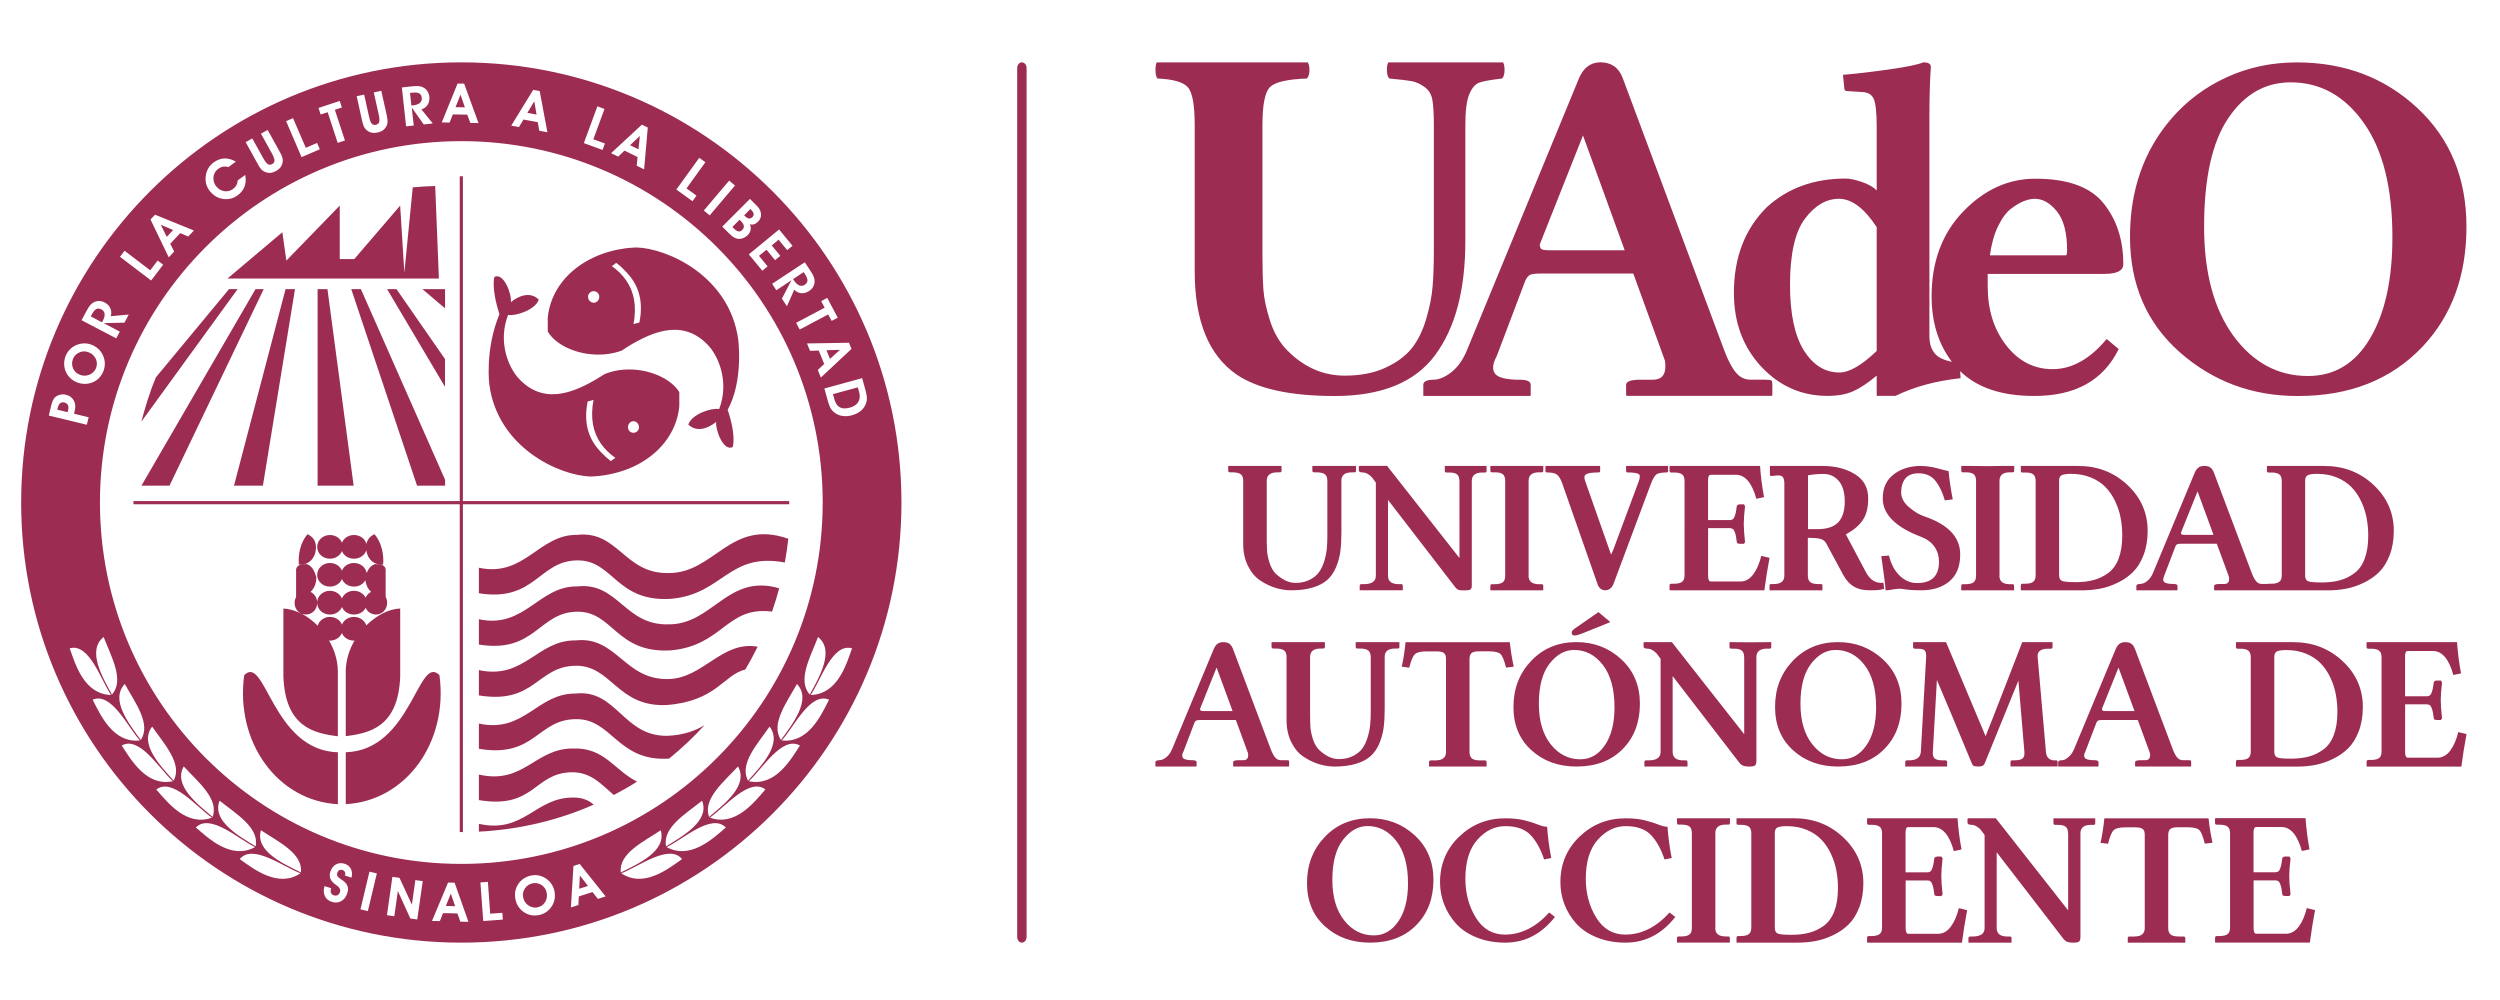 <?xml version="1.0" encoding="utf-8"?>
<!-- Generator: Adobe Illustrator 24.0.2, SVG Export Plug-In . SVG Version: 6.00 Build 0)  -->
<svg version="1.1" id="Capa_1" xmlns="http://www.w3.org/2000/svg" xmlns:xlink="http://www.w3.org/1999/xlink" x="0px" y="0px"
	 viewBox="0 0 500 200" style="enable-background:new 0 0 500 200;" xml:space="preserve">
<style type="text/css">
	.st0{clip-path:url(#SVGID_2_);fill-rule:evenodd;clip-rule:evenodd;fill:#9D2C53;}
</style>
<g>
	<defs>
		<rect id="SVGID_1_" x="-35.49" y="-89" width="568.5" height="379"/>
	</defs>
	<clipPath id="SVGID_2_">
		<use xlink:href="#SVGID_1_"  style="overflow:visible;"/>
	</clipPath>
	<path class="st0" d="M203.44,13.61c0-0.63,0.42-1.14,0.94-1.14c0.52,0,0.94,0.51,0.94,1.14v173.78c0,0.63-0.42,1.14-0.94,1.14
		c-0.52,0-0.94-0.51-0.94-1.14V13.61z"/>
	<path class="st0" d="M273.51,165.21c-1.84,0-3.47,0.91-4.9,2.74c-1.43,1.83-2.14,4.51-2.14,8.04c0,3.41,0.8,6.11,2.38,8.1
		c1.58,1.99,3.56,2.99,5.91,2.99c2,0,3.64-0.94,4.92-2.82c1.28-1.88,1.92-4.41,1.92-7.59c0-3.63-0.78-6.45-2.32-8.45
		C277.73,166.21,275.8,165.21,273.51,165.21 M286.69,175.95c0,3.74-1.15,6.76-3.45,9.09c-2.3,2.33-5.38,3.49-9.24,3.49
		c-3.6,0-6.61-1.09-9-3.26c-2.4-2.17-3.6-5.05-3.6-8.64c0-3.69,1.19-6.77,3.57-9.26c2.38-2.48,5.38-3.72,9-3.72
		c3.52,0,6.52,1.15,9,3.44C285.44,169.39,286.69,172.34,286.69,175.95z M443.13,188.53l-0.12-0.08v-0.87c0-0.23,0.11-0.35,0.32-0.37
		h0.53c0.78,0,1.33-0.13,1.66-0.39c0.33-0.26,0.49-0.69,0.49-1.3v-18.89c0-0.61-0.16-1.04-0.49-1.3c-0.32-0.26-0.87-0.39-1.66-0.39
		h-0.53c-0.2,0-0.31-0.11-0.32-0.33v-0.9l0.12-0.08h17.98c0.15,2.18,0.42,4.26,0.8,6.24l-1.54,0.33c-0.88-3.2-2.25-4.8-4.09-4.8
		h-5.04c-0.36,0-0.54,0.38-0.53,1.13v7.92h4.38c0.22,0,0.42-0.06,0.58-0.17c0.16-0.11,0.29-0.33,0.39-0.65
		c0.11-0.32,0.19-0.59,0.22-0.82c0.04-0.22,0.1-0.59,0.17-1.1c0-0.1,0.06-0.2,0.17-0.28c0.12-0.09,0.26-0.13,0.46-0.13h0.81
		l0.22,0.38c-0.17,1.44-0.26,2.64-0.26,3.59c0,0.88,0.09,2.07,0.26,3.59l-0.22,0.34h-0.81c-0.42,0-0.62-0.13-0.62-0.38
		c-0.08-0.51-0.14-0.89-0.17-1.12c-0.03-0.23-0.11-0.5-0.22-0.81c-0.1-0.3-0.23-0.52-0.39-0.63c-0.15-0.12-0.35-0.18-0.58-0.18
		h-4.38v9.54c0,0.74,0.17,1.12,0.53,1.13h5.93c1.01,0,1.86-0.48,2.57-1.43c0.71-0.96,1.24-2.19,1.61-3.7l1.65,0.4
		c-0.42,2.2-0.76,4.37-1.04,6.5H443.13z M373.53,188.53l-0.12-0.08v-0.87c0-0.23,0.11-0.35,0.32-0.37h0.53
		c0.78,0,1.33-0.13,1.66-0.39c0.33-0.26,0.49-0.69,0.49-1.3v-18.88c0-0.61-0.16-1.04-0.49-1.3c-0.32-0.26-0.87-0.38-1.66-0.38h-0.53
		c-0.2,0-0.31-0.11-0.32-0.33v-0.9l0.12-0.08h17.98c0.15,2.18,0.42,4.26,0.8,6.24l-1.54,0.33c-0.88-3.2-2.25-4.8-4.09-4.8h-5.04
		c-0.36,0-0.54,0.38-0.53,1.13v7.92h4.38c0.23,0,0.42-0.06,0.58-0.17c0.15-0.11,0.29-0.33,0.39-0.65c0.11-0.32,0.19-0.59,0.22-0.81
		c0.04-0.22,0.1-0.59,0.17-1.11c0-0.1,0.06-0.2,0.17-0.28c0.12-0.09,0.26-0.14,0.46-0.14h0.81l0.23,0.38
		c-0.17,1.44-0.26,2.64-0.26,3.59c0,0.88,0.09,2.07,0.26,3.59l-0.23,0.34h-0.81c-0.42,0-0.62-0.13-0.62-0.38
		c-0.08-0.51-0.14-0.89-0.17-1.12c-0.03-0.23-0.11-0.5-0.22-0.81c-0.1-0.3-0.23-0.52-0.38-0.63c-0.15-0.12-0.35-0.18-0.58-0.18
		h-4.38v9.54c0,0.74,0.17,1.12,0.53,1.13h5.93c1.01,0,1.86-0.48,2.57-1.43c0.71-0.96,1.24-2.19,1.61-3.7l1.66,0.4
		c-0.42,2.2-0.76,4.37-1.04,6.5H373.53z M343.05,185.6c0,1.13,0.69,1.69,2.09,1.69h0.54c0.2,0,0.29,0.12,0.29,0.35v0.88c0,0,0,0,0,0
		H335.4l0,0v-0.88c0-0.22,0.1-0.35,0.3-0.35h0.55c0.76,0,1.3-0.13,1.63-0.38c0.33-0.25,0.49-0.69,0.49-1.31v-18.99
		c0-0.62-0.16-1.05-0.48-1.31c-0.32-0.25-0.87-0.38-1.64-0.38h-0.55c-0.2,0-0.3-0.11-0.3-0.32v-0.91l0.04-0.04h10.51l0.04,0.04v0.91
		c0,0.2-0.1,0.32-0.29,0.32h-0.54c-1.4,0-2.09,0.57-2.09,1.69V185.6z M325.1,188.53c-2.12,0-4.02-0.35-5.72-1.04
		c-1.7-0.69-3.07-1.61-4.12-2.77c-1.04-1.16-1.84-2.45-2.37-3.85c-0.55-1.42-0.81-2.89-0.81-4.43c0-3.63,1.28-6.66,3.82-9.11
		c2.55-2.45,5.63-3.67,9.25-3.67c1.48,0,2.77,0.14,3.88,0.42c1.1,0.28,1.99,0.56,2.69,0.85c0.7,0.28,1.29,0.42,1.78,0.42
		c0.13,1.9,0.4,3.99,0.84,6.25l-1.43,0.29c-0.71-2.12-1.63-3.76-2.75-4.92c-1.12-1.16-2.79-1.74-5.01-1.74
		c-2.11,0-3.96,0.89-5.57,2.69c-1.61,1.79-2.42,4.4-2.42,7.82c0,2.94,0.7,5.53,2.09,7.79c1.39,2.25,3.33,3.39,5.82,3.39
		c3.22,0,6.17-1.47,8.85-4.42l1.14,0.89C332.37,186.81,329.05,188.53,325.1,188.53z M301.04,188.53c-2.12,0-4.02-0.35-5.72-1.04
		c-1.7-0.69-3.07-1.61-4.12-2.77c-1.04-1.16-1.83-2.45-2.37-3.85c-0.55-1.42-0.82-2.89-0.82-4.43c0-3.63,1.28-6.66,3.82-9.11
		c2.55-2.45,5.63-3.67,9.25-3.67c1.48,0,2.77,0.14,3.87,0.42c1.1,0.28,2,0.56,2.69,0.85c0.7,0.28,1.29,0.42,1.78,0.42
		c0.13,1.9,0.4,3.99,0.83,6.25l-1.42,0.29c-0.71-2.12-1.63-3.76-2.75-4.92c-1.12-1.16-2.79-1.74-5.01-1.74
		c-2.11,0-3.96,0.89-5.57,2.69c-1.61,1.79-2.42,4.4-2.42,7.82c0,2.94,0.7,5.53,2.09,7.79c1.39,2.25,3.33,3.39,5.82,3.39
		c3.22,0,6.17-1.47,8.86-4.42l1.14,0.89C308.31,186.81,304.99,188.53,301.04,188.53z M413.61,166.65c0-0.61-0.16-1.04-0.47-1.3
		c-0.31-0.26-0.84-0.38-1.57-0.38h-0.55c-0.22,0-0.33-0.11-0.33-0.33v-0.94l0.05-0.04h8.23l0.08,0.04v0.94c0,0.21-0.1,0.31-0.3,0.33
		h-0.54c-1.41,0-2.12,0.56-2.12,1.69V187v0.26c0,1.07-0.22,1.27-1.47,1.27c-1.48,0-1.71-0.47-2.32-1.26l-12.96-16.82v15.16
		c0,1.12,0.7,1.69,2.12,1.69h0.55c0.2,0,0.3,0.12,0.3,0.35v0.88l0,0h-8.62l0,0v-0.88c0-0.22,0.1-0.34,0.31-0.35h0.52
		c1.6,0,2.4-0.56,2.4-1.69v-18.62c-0.31-0.44-0.56-0.77-0.75-1c-0.19-0.24-0.46-0.46-0.81-0.69c-0.35-0.22-0.73-0.34-1.1-0.34
		c-0.51,0-0.76-0.15-0.76-0.44v-0.75l0.11-0.12h5.55l14.47,18.42V166.65z M441.71,163.65c0.17,1.67,0.44,3.3,0.79,4.9l-1.54,0.18
		c-0.37-1.49-0.74-2.41-1.14-2.75c-0.4-0.35-1.15-0.52-2.25-0.52h-2.07c-0.69,0-1.17,0.12-1.45,0.35c-0.28,0.23-0.41,0.66-0.41,1.27
		v18.52c0,0.59,0.16,1.02,0.47,1.29c0.32,0.27,0.87,0.41,1.64,0.41h0.99c0.2,0,0.31,0.12,0.32,0.35v0.88l0,0h-11.51l0,0v-0.88
		c0-0.22,0.1-0.34,0.31-0.35h0.98c1.41,0,2.12-0.56,2.11-1.69v-18.64c0-0.56-0.13-0.96-0.4-1.17c-0.27-0.22-0.76-0.33-1.47-0.33
		h-2.03c-1.1,0-1.86,0.17-2.27,0.53c-0.42,0.35-0.8,1.26-1.17,2.75l-1.5-0.18c0.35-1.61,0.6-3.24,0.76-4.9H441.71z M347.38,188.53
		l-0.08-0.08v-0.87c0-0.23,0.1-0.35,0.3-0.37h0.54c0.76,0,1.3-0.13,1.63-0.39c0.33-0.26,0.49-0.69,0.49-1.3v-18.88
		c0-0.61-0.16-1.04-0.48-1.3c-0.31-0.26-0.87-0.38-1.64-0.38h-0.54c-0.2,0-0.3-0.11-0.3-0.33v-0.9l0.08-0.08h11.39
		c3.87,0,7.15,1.26,9.85,3.79c2.7,2.53,4.05,5.59,4.05,9.19c0,1.82-0.27,3.44-0.83,4.87c-0.55,1.43-1.27,2.57-2.16,3.43
		c-0.89,0.86-1.92,1.57-3.12,2.13c-1.19,0.57-2.36,0.95-3.52,1.16c-1.15,0.21-2.35,0.31-3.59,0.31H347.38z M354.97,185.61
		c0,0.56,0.19,0.92,0.57,1.1c0.38,0.17,1.31,0.25,2.78,0.25c1.33,0,2.51-0.14,3.55-0.42c1.05-0.28,2.01-0.75,2.92-1.41
		c0.9-0.67,1.6-1.63,2.08-2.9c0.48-1.26,0.72-2.81,0.72-4.64c0-1.2-0.11-2.37-0.32-3.5c-0.21-1.14-0.58-2.25-1.09-3.34
		c-0.51-1.09-1.15-2.04-1.93-2.85c-0.77-0.8-1.75-1.45-2.93-1.94c-1.19-0.49-2.51-0.73-3.97-0.73c-0.83,0-1.43,0.08-1.82,0.25
		c-0.38,0.17-0.57,0.54-0.57,1.1V185.61z M453.53,116.79c0.04-0.02,0.09-0.04,0.15-0.04h0.55c0.76,0,1.3-0.13,1.63-0.39
		c0.33-0.26,0.49-0.69,0.49-1.3V96.18c0-0.61-0.16-1.04-0.48-1.3c-0.31-0.25-0.87-0.38-1.64-0.38h-0.55c-0.2,0-0.3-0.11-0.3-0.33
		v-0.9l0.08-0.08h11.39c3.87,0,7.16,1.26,9.86,3.79c2.7,2.53,4.05,5.59,4.05,9.19c0,1.82-0.28,3.44-0.83,4.87
		c-0.55,1.43-1.27,2.57-2.16,3.43c-0.89,0.86-1.93,1.57-3.12,2.13c-1.19,0.56-2.36,0.95-3.52,1.16c-1.15,0.21-2.35,0.31-3.59,0.31
		h-11.6c-0.01,0-0.02,0-0.03,0h-10.95c-0.1,0-0.14-0.04-0.14-0.15v-0.73c0-0.25,0.33-0.39,1.01-0.39h1.03c0.64,0,0.96-0.33,0.96-1
		c0-0.29-0.04-0.47-0.07-0.55l-2.39-6.5h-7.09c-0.41,0-0.69,0.03-0.83,0.1c-0.14,0.07-0.27,0.21-0.36,0.44l-2.19,5.72
		c-0.23,0.61-0.35,1.01-0.12,1.32c0.23,0.31,0.87,0.46,1.92,0.46c0.54,0,0.81,0.13,0.81,0.39v0.77c0,0.06-0.02,0.11-0.14,0.11h-8.02
		c-0.05,0.01-0.08-0.03-0.07-0.08v-0.8c0-0.25,0.26-0.38,0.77-0.39c0.43-0.01,0.9-0.19,1.39-0.58c0.49-0.38,0.88-0.93,1.18-1.65
		l8.3-19.94c0.39-0.93,0.92-1.44,1.91-1.44c1.04,0,1.58,0.35,1.97,1.37l7.54,20.01c0.29,0.76,0.59,1.33,0.9,1.69
		c0.3,0.36,0.69,0.54,1.14,0.54h1.09H453.53z M334.03,118.06l-0.12-0.08v-0.87c0-0.23,0.11-0.35,0.32-0.36h0.53
		c0.78,0,1.33-0.13,1.66-0.39c0.33-0.26,0.49-0.69,0.49-1.3V96.18c0-0.61-0.16-1.05-0.49-1.3c-0.32-0.26-0.87-0.38-1.66-0.38h-0.53
		c-0.2,0-0.31-0.11-0.32-0.33v-0.9l0.12-0.08h17.98c0.15,2.18,0.42,4.26,0.8,6.24l-1.54,0.33c-0.88-3.2-2.25-4.8-4.09-4.8h-5.04
		c-0.36,0-0.54,0.38-0.53,1.13v7.92h4.38c0.23,0,0.42-0.06,0.58-0.17c0.15-0.11,0.29-0.33,0.39-0.65c0.11-0.32,0.19-0.59,0.22-0.81
		c0.04-0.22,0.09-0.59,0.17-1.1c0-0.1,0.06-0.2,0.17-0.28c0.12-0.09,0.26-0.14,0.46-0.14h0.81l0.22,0.38
		c-0.17,1.44-0.26,2.64-0.26,3.59c0,0.88,0.09,2.07,0.26,3.59l-0.22,0.34h-0.81c-0.42,0-0.62-0.13-0.62-0.38
		c-0.08-0.51-0.14-0.89-0.17-1.12c-0.03-0.23-0.11-0.5-0.22-0.81c-0.1-0.3-0.23-0.52-0.39-0.64c-0.15-0.12-0.35-0.18-0.58-0.18
		h-4.38v9.54c0,0.74,0.17,1.12,0.53,1.13h5.93c1.01,0,1.86-0.48,2.57-1.43c0.71-0.96,1.24-2.19,1.6-3.7l1.66,0.4
		c-0.42,2.2-0.76,4.37-1.04,6.5H334.03z M265.47,96.14c0-0.61-0.17-1.04-0.5-1.29c-0.33-0.25-0.87-0.38-1.62-0.38h-0.52
		c-0.23,0-0.35-0.11-0.36-0.32v-0.93l0.06-0.04h8.6l0.08,0.04v0.93c0,0.2-0.09,0.31-0.3,0.32h-0.54c-1.4,0-2.1,0.56-2.09,1.67v10.4
		c0,1.47-0.07,2.73-0.22,3.81c-0.14,1.07-0.44,2.11-0.87,3.14c-0.44,1.02-1.02,1.85-1.73,2.49c-0.72,0.64-1.68,1.15-2.89,1.52
		c-1.21,0.37-2.66,0.56-4.33,0.56c-1.02,0-2.05-0.16-3.09-0.47c-1.04-0.32-2.06-0.8-3.07-1.47c-1.01-0.66-1.84-1.64-2.48-2.92
		c-0.64-1.28-0.96-2.77-0.96-4.45V96.14c0-0.61-0.16-1.04-0.49-1.29c-0.32-0.25-0.86-0.38-1.62-0.38H246
		c-0.22,0-0.35-0.11-0.36-0.32v-0.93l0.08-0.04h10.47l0.12,0.04v0.93c0,0.2-0.11,0.31-0.32,0.32h-0.53c-1.4,0-2.11,0.56-2.11,1.67
		v11.35c0,1.14,0.02,2.03,0.06,2.68c0.04,0.65,0.2,1.43,0.48,2.34c0.28,0.91,0.69,1.64,1.23,2.2c1.31,1.23,2.63,1.86,3.95,1.87
		c1.08,0,2.03-0.2,2.84-0.61c0.81-0.4,1.44-0.91,1.87-1.51c0.44-0.59,0.8-1.33,1.07-2.23c0.27-0.89,0.44-1.72,0.51-2.49
		c0.08-0.78,0.11-1.62,0.11-2.55V96.14z M291.88,96.18c0-0.61-0.16-1.05-0.47-1.3c-0.31-0.26-0.84-0.38-1.57-0.38h-0.55
		c-0.22,0-0.33-0.11-0.33-0.33v-0.94l0.05-0.04h8.23l0.08,0.04v0.94c0,0.21-0.1,0.32-0.3,0.33h-0.54c-1.41,0-2.12,0.57-2.12,1.69
		v20.93c0,0.94-0.46,0.95-1.45,0.95c-0.66,0-1.29,0.11-1.83-0.59L277.6,99.98v15.16c0,1.12,0.71,1.69,2.12,1.69h0.54
		c0.2,0,0.3,0.11,0.3,0.35v0.88l0,0c-2.87,0-5.75,0-8.62,0l0,0v-0.88c0-0.22,0.1-0.34,0.31-0.35h0.52c1.6,0,2.4-0.57,2.4-1.69V96.52
		c-0.31-0.43-0.56-0.77-0.74-1c-0.19-0.24-0.46-0.46-0.81-0.69c-0.35-0.22-0.72-0.34-1.1-0.34c-0.51,0-0.76-0.15-0.76-0.44V93.3
		l0.11-0.12h5.55l14.47,18.42V96.18z M305.71,115.14c0,1.13,0.69,1.7,2.09,1.7h0.55c0.2,0,0.3,0.12,0.3,0.35v0.88l0,0
		c-3.53,0-7.05,0-10.58,0l0,0v-0.88c0-0.22,0.1-0.35,0.3-0.35h0.55c0.76,0,1.3-0.13,1.63-0.38c0.33-0.25,0.49-0.69,0.49-1.32V96.15
		c0-0.62-0.16-1.05-0.48-1.31c-0.31-0.26-0.87-0.38-1.64-0.38h-0.55c-0.2,0-0.3-0.11-0.3-0.32v-0.91l0.04-0.04h10.51l0.04,0.04v0.91
		c0,0.21-0.1,0.32-0.3,0.32h-0.55c-1.4,0-2.09,0.57-2.09,1.69V115.14z M325.52,94.49c-0.21,0-0.3-0.11-0.3-0.33v-0.94l0.07-0.04
		h8.28c0.04,0,0.05,0.01,0.05,0.04v0.94c0,0.2-0.1,0.33-0.32,0.33c-1.03,0.01-1.71,0.14-2.05,0.42c-0.35,0.28-0.74,0.95-1.14,2.04
		l-7.42,19.85c-0.6,1.62-2.59,1.7-3.15,0.11l-7.07-20.17c-0.32-0.93-0.7-1.54-1.08-1.82c-0.38-0.29-1.05-0.43-2-0.43
		c-0.2,0-0.3-0.11-0.3-0.33v-0.94l0.08-0.04h10.78l0.08,0.04v0.94c0,0.2-0.1,0.33-0.32,0.33c-1.22,0.01-2.04,0.11-2.44,0.34
		c-0.4,0.22-0.49,0.64-0.28,1.24l4.81,13.68l0.42,1.18l0.47-1.07l5-13.43c0.31-0.83,0.37-1.35,0.1-1.59
		C327.49,94.62,326.74,94.49,325.52,94.49z M373.64,99.73c0,1.82-0.37,3.26-1.12,4.34c-0.74,1.08-1.86,2.01-3.35,2.8l3.96,7.46
		c0.85,1.67,2.04,2.41,3.57,2.21l0.13,1.24c-0.91,0.29-1.92,0.28-3.12,0.27c-2.13-0.01-3.84-0.83-5.02-3l-3.46-6.4
		c-0.25-0.46-0.66-0.75-1.21-0.89c-0.55-0.13-1.37-0.2-2.45-0.2v7.57c0,0.58,0.16,1.01,0.47,1.28c0.31,0.27,0.85,0.4,1.61,0.4h0.54
		c0.2,0,0.3,0.11,0.3,0.35v0.87c0,0.02-0.01,0.04-0.03,0.04h-10.52c-0.03,0-0.04-0.01-0.04-0.04v-0.87c0-0.22,0.1-0.34,0.3-0.35
		h0.55c1.41,0,2.12-0.56,2.12-1.67V96.8c0-0.58-0.08-1.01-0.24-1.29c-0.15-0.28-0.46-0.42-0.92-0.42h-0.26l-1.15,0.11
		c-0.2,0.02-0.32-0.08-0.32-0.25v-1.76h10.5c2.57,0,4.73,0.55,6.49,1.64C372.77,95.91,373.64,97.55,373.64,99.73z M368.95,100.27
		c0-1.79-0.4-3.14-1.19-4.08c-0.8-0.93-1.82-1.4-3.05-1.4c-1.11,0-2.14,0.09-3.11,0.27v10.77h1.88c1.88,0,3.27-0.45,4.15-1.35
		C368.5,103.57,368.95,102.17,368.95,100.27z M389.72,94.22c0.13,1.59,0.41,3.48,0.83,5.66l-1.59,0.19
		c-0.44-1.57-1.06-2.87-1.85-3.88c-0.8-1.02-1.93-1.53-3.41-1.53c-1.2,0-2.09,0.35-2.64,1.05c-0.55,0.7-0.83,1.62-0.83,2.76
		c0,1.07,0.51,2.05,1.53,2.93c1.02,0.89,2.06,1.52,3.11,1.88c4.78,1.61,7.17,4.15,7.17,7.61c0,2.38-0.72,4.16-2.15,5.37
		c-1.43,1.2-3.32,1.8-5.66,1.8c-1.49,0-2.76-0.09-3.8-0.27c-1.01-0.18-2.25,0.27-3.31,0.27c-0.05-1.08-0.42-3.6-0.86-6.83l1.54-0.12
		c0.39,1.66,1.09,3,2.11,4c1.03,1,2.19,1.5,3.51,1.5c2.92,0,4.38-1.42,4.38-4.26c0-1.12-0.29-2.11-0.89-2.98
		c-0.59-0.87-1.46-1.52-2.62-1.98c-5.16-1.94-7.74-4.52-7.74-7.72c0-2.07,0.72-3.66,2.17-4.78c2.49-1.93,5.87-2.04,8.83-1.21
		C388.72,93.99,389.43,94.17,389.72,94.22z M399.88,115.14c0,1.13,0.69,1.7,2.09,1.7h0.55c0.2,0,0.3,0.12,0.3,0.35v0.88l0,0h-10.58
		l0,0v-0.88c0-0.22,0.1-0.35,0.3-0.35h0.55c0.76,0,1.3-0.13,1.63-0.38c0.33-0.25,0.49-0.69,0.49-1.32V96.15
		c0-0.62-0.16-1.05-0.48-1.31c-0.31-0.26-0.87-0.38-1.63-0.38h-0.55c-0.2,0-0.3-0.11-0.3-0.32v-0.91l0.04-0.04h2.03
		c1.45,0.03,2.53,0.05,3.24,0.04l2.6-0.04h2.64l0.04,0.04v0.91c0,0.21-0.1,0.32-0.3,0.32h-0.55c-1.4,0-2.09,0.57-2.09,1.69V115.14z
		 M404.24,118.06l-0.08-0.08v-0.87c0-0.23,0.1-0.35,0.3-0.36h0.55c0.76,0,1.3-0.13,1.63-0.39c0.33-0.26,0.49-0.69,0.49-1.3V96.18
		c0-0.61-0.16-1.05-0.48-1.3c-0.31-0.26-0.87-0.38-1.64-0.38h-0.55c-0.2,0-0.3-0.11-0.3-0.33v-0.9l0.08-0.08h11.39
		c3.87,0,7.15,1.26,9.85,3.79c2.7,2.53,4.05,5.59,4.05,9.19c0,1.82-0.28,3.44-0.83,4.87c-0.55,1.43-1.27,2.57-2.16,3.43
		c-0.89,0.86-1.92,1.57-3.12,2.13c-1.19,0.57-2.36,0.95-3.52,1.16c-1.15,0.2-2.35,0.31-3.59,0.31H404.24z M411.83,115.08
		c0,0.56,0.19,0.92,0.57,1.1c0.38,0.17,1.31,0.25,2.78,0.25c1.33,0,2.51-0.14,3.55-0.42c1.04-0.28,2.01-0.75,2.92-1.41
		c0.9-0.67,1.6-1.63,2.08-2.89c0.48-1.26,0.72-2.8,0.72-4.63c0-1.2-0.11-2.36-0.32-3.49c-0.21-1.13-0.58-2.24-1.09-3.33
		c-0.51-1.09-1.15-2.03-1.93-2.83c-0.77-0.8-1.74-1.45-2.93-1.93c-1.19-0.49-2.51-0.73-3.97-0.73c-0.83,0-1.43,0.08-1.82,0.25
		c-0.38,0.17-0.57,0.54-0.57,1.09V115.08z M436.93,106.97h5.77l-3.19-8.7l-3.31,8.25c0,0.17,0.04,0.29,0.12,0.35
		C436.39,106.94,436.59,106.97,436.93,106.97z M461.03,115.14c0,0.56,0.19,0.93,0.57,1.1c0.38,0.17,1.31,0.25,2.78,0.25
		c1.33,0,2.51-0.14,3.55-0.42c1.05-0.28,2.02-0.75,2.92-1.41c0.91-0.67,1.6-1.63,2.08-2.9c0.48-1.26,0.72-2.81,0.72-4.64
		c0-1.2-0.11-2.37-0.32-3.5c-0.21-1.14-0.58-2.25-1.09-3.34c-0.51-1.09-1.15-2.04-1.93-2.84c-0.77-0.8-1.74-1.45-2.93-1.94
		c-1.19-0.49-2.51-0.73-3.96-0.73c-0.83,0-1.43,0.08-1.82,0.25c-0.38,0.17-0.57,0.54-0.57,1.1V115.14z M407.53,131.39l1.66,18.97
		c0.04,0.6,0.22,1.03,0.53,1.3c0.31,0.27,0.69,0.4,0.97,0.4h0.54c0.2,0,0.3,0.12,0.3,0.35v0.88l0,0h-4.07c-0.22,0-0.41,0-0.57,0
		l-0.15,0h-4.64l0,0v-0.88c0-0.22,0.1-0.34,0.32-0.35h0.53c0.76,0,1.29-0.13,1.58-0.38c0.29-0.25,0.4-0.69,0.35-1.32l-1.2-14.24
		l-6.56,16.11c-0.3,0.74-0.39,1.07-1.45,1.07c-1.18,0-1.14-0.25-1.47-1.03c-2.73-6.6-5-12.02-6.82-16.27l-0.81,14.37
		c-0.05,0.62,0.08,1.05,0.37,1.32c0.29,0.26,0.84,0.38,1.64,0.38h0.53c0.2,0,0.31,0.12,0.32,0.35v0.88l0,0h-3.71
		c-0.19,0-0.37,0-0.53,0l-0.13,0h-4.01l0,0v-0.88c0-0.22,0.1-0.34,0.31-0.35h0.38c1.54,0,2.35-0.56,2.43-1.7l1.06-18.97
		c0.03-0.63-0.06-1.06-0.28-1.3c-0.21-0.24-0.69-0.36-1.44-0.36h-0.53c-0.22,0-0.35-0.11-0.36-0.33v-0.94l0.08-0.04h6.51l7.91,18.8
		c0.83-2.05,2.07-5.21,3.71-9.46c1.64-4.25,2.85-7.36,3.62-9.34h5.98l0.08,0.04v0.94c0,0.21-0.11,0.31-0.32,0.33h-0.53
		C408.14,129.74,407.43,130.29,407.53,131.39z M274.14,131.38c0-0.61-0.17-1.04-0.5-1.29c-0.33-0.25-0.87-0.38-1.62-0.38h-0.52
		c-0.23,0-0.35-0.11-0.36-0.32v-0.93l0.06-0.04h8.6l0.08,0.04v0.93c0,0.2-0.1,0.31-0.3,0.32h-0.55c-1.4,0-2.1,0.56-2.09,1.67v10.41
		c0,1.47-0.07,2.73-0.22,3.81c-0.14,1.07-0.44,2.11-0.87,3.14c-0.44,1.02-1.02,1.85-1.73,2.49c-0.72,0.64-1.68,1.15-2.89,1.52
		c-1.21,0.37-2.66,0.56-4.32,0.56c-1.02,0-2.05-0.16-3.09-0.47c-1.04-0.32-2.06-0.8-3.07-1.47c-1.01-0.66-1.84-1.64-2.48-2.92
		c-0.64-1.28-0.96-2.77-0.96-4.45v-12.62c0-0.61-0.16-1.04-0.49-1.29c-0.32-0.25-0.86-0.38-1.62-0.38h-0.53
		c-0.23,0-0.35-0.11-0.36-0.32v-0.93l0.08-0.04h10.47l0.12,0.04v0.93c0,0.2-0.11,0.31-0.32,0.32h-0.53c-1.41,0-2.11,0.56-2.11,1.67
		v11.35c0,1.14,0.02,2.03,0.06,2.68c0.04,0.65,0.2,1.43,0.48,2.34c0.28,0.91,0.69,1.64,1.23,2.2c1.31,1.23,2.62,1.86,3.95,1.87
		c1.08,0,2.03-0.2,2.84-0.61c0.81-0.4,1.44-0.91,1.87-1.5c0.44-0.59,0.8-1.33,1.07-2.23c0.27-0.89,0.44-1.72,0.51-2.49
		c0.08-0.78,0.12-1.62,0.12-2.55V131.38z M417.09,150.26c-0.31,0.57-0.35,1.01-0.12,1.32c0.23,0.31,0.87,0.46,1.92,0.46
		c0.54,0,0.81,0.13,0.81,0.39v0.77c0,0.06-0.01,0.11-0.14,0.11h-7.85c-0.05,0.01-0.08-0.03-0.07-0.08v-0.8
		c0-0.25,0.26-0.39,0.77-0.39c0.44-0.01,0.74-0.19,1.23-0.58c0.49-0.38,0.88-0.93,1.18-1.65l8.3-19.94
		c0.39-0.93,0.92-1.44,1.91-1.44c1.04,0,1.58,0.35,1.97,1.37l7.54,20.01c0.29,0.76,0.59,1.33,0.9,1.69c0.3,0.36,0.69,0.54,1.14,0.54
		h1.09c0.29,0,0.46,0.02,0.49,0.06c0.05,0.05,0.07,0.15,0.07,0.33v0.77c0,0.09-0.03,0.11-0.11,0.11h-10.95
		c-0.1,0-0.14-0.04-0.15-0.15v-0.73c0-0.25,0.33-0.38,1.01-0.39h1.03c0.64,0,0.96-0.33,0.96-1c0-0.29-0.03-0.48-0.07-0.54l-2.39-6.5
		h-7.09c-0.41,0-0.69,0.03-0.83,0.1c-0.14,0.07-0.26,0.22-0.36,0.44L417.09,150.26z M421.13,142.21h5.77l-3.2-8.7l-3.31,8.25
		c0,0.17,0.04,0.3,0.12,0.35C420.58,142.18,420.79,142.21,421.13,142.21z M236.71,150.26c-0.31,0.57-0.35,1.01-0.12,1.32
		c0.23,0.31,0.87,0.46,1.92,0.46c0.54,0,0.81,0.13,0.81,0.39v0.77c0,0.06-0.02,0.11-0.14,0.11h-8.02c-0.05,0.01-0.08-0.03-0.08-0.08
		v-0.8c0-0.25,0.26-0.38,0.77-0.39c0.44,0,0.9-0.19,1.39-0.58c0.49-0.38,0.88-0.93,1.18-1.65l8.3-19.94
		c0.39-0.93,0.92-1.44,1.91-1.44c1.04,0,1.58,0.35,1.97,1.37l7.54,20.01c0.29,0.76,0.59,1.33,0.9,1.69c0.3,0.36,0.69,0.54,1.14,0.54
		h1.09c0.29,0,0.46,0.02,0.49,0.06c0.04,0.05,0.07,0.15,0.07,0.33v0.77c0,0.09-0.03,0.11-0.11,0.11h-10.95
		c-0.1,0-0.14-0.04-0.14-0.15v-0.73c0-0.25,0.33-0.38,1.01-0.39h1.03c0.64,0,0.96-0.33,0.96-1c0-0.29-0.02-0.48-0.07-0.54l-2.39-6.5
		h-7.09c-0.41,0-0.69,0.03-0.83,0.1c-0.14,0.07-0.26,0.22-0.36,0.44L236.71,150.26z M240.75,142.21h5.77l-3.2-8.7l-3.31,8.25
		c0,0.17,0.04,0.3,0.12,0.35C240.21,142.18,240.42,142.21,240.75,142.21z M301.96,128.43c0.17,1.67,0.43,3.3,0.79,4.9l-1.54,0.19
		c-0.37-1.5-0.75-2.39-1.13-2.73c-0.4-0.35-1.15-0.52-2.25-0.52h-2.07c-0.69,0-1.17,0.12-1.45,0.35c-0.28,0.23-0.41,0.66-0.41,1.27
		v18.5c0,0.59,0.16,1.02,0.47,1.29c0.32,0.27,0.87,0.4,1.64,0.4h0.99c0.2,0,0.31,0.12,0.32,0.35v0.88l0,0h-11.51v0v-0.88
		c0-0.22,0.1-0.34,0.31-0.35h0.97c1.41,0,2.11-0.56,2.11-1.69v-18.61c0-0.56-0.14-0.96-0.4-1.17c-0.27-0.22-0.76-0.33-1.48-0.33
		h-2.03c-1.1,0-1.86,0.17-2.27,0.53c-0.42,0.35-0.8,1.24-1.17,2.72l-1.5-0.19c0.35-1.61,0.6-3.24,0.76-4.9H301.96z M319.69,122.42
		l2.38,2l-5.53,2.23c-0.72,0.29-1.26,0.46-1.65,0.45c-0.37-0.01-0.55-0.19-0.55-0.56c0-0.29,0.2-0.54,0.58-0.81L319.69,122.42z
		 M327.98,140.73c0,3.74-1.15,6.77-3.45,9.09c-2.3,2.33-5.38,3.49-9.24,3.49c-3.61,0-6.61-1.09-9-3.26c-2.4-2.17-3.6-5.05-3.6-8.64
		c0-3.69,1.19-6.77,3.57-9.26c2.38-2.48,5.38-3.73,9-3.73c3.52,0,6.52,1.15,9,3.44C326.74,134.16,327.98,137.12,327.98,140.73z
		 M314.81,129.99c-1.84,0-3.47,0.91-4.9,2.74c-1.42,1.83-2.14,4.51-2.14,8.04c0,3.41,0.8,6.11,2.38,8.1
		c1.59,1.99,3.56,2.99,5.91,2.99c2,0,3.64-0.94,4.92-2.82c1.28-1.88,1.92-4.41,1.92-7.59c0-3.63-0.78-6.45-2.32-8.45
		C319.03,130.99,317.1,129.99,314.81,129.99z M348.83,131.42c0-0.61-0.16-1.05-0.48-1.3c-0.31-0.26-0.84-0.39-1.57-0.39h-0.55
		c-0.22,0-0.33-0.11-0.33-0.33v-0.94l0.05-0.04c1.74,0.03,3.11,0.04,4.11,0.04l4.11-0.04l0.08,0.04v0.94c0,0.21-0.1,0.31-0.3,0.33
		h-0.55c-1.41,0-2.12,0.57-2.12,1.69v20.36v0.26c0,1.07-0.22,1.27-1.47,1.27c-1.48,0-1.71-0.47-2.32-1.26l-12.96-16.83v15.16
		c0,1.12,0.7,1.69,2.12,1.69h0.55c0.2,0,0.3,0.12,0.3,0.35v0.88l0,0h-8.62l0,0v-0.88c0-0.22,0.1-0.34,0.32-0.35h0.52
		c1.6,0,2.4-0.56,2.4-1.69v-18.62c-0.31-0.44-0.56-0.77-0.74-1c-0.19-0.24-0.46-0.46-0.81-0.69c-0.35-0.23-0.72-0.34-1.1-0.34
		c-0.51,0-0.76-0.15-0.76-0.44v-0.75l0.11-0.12h5.55l14.47,18.42V131.42z M367.12,129.99c-1.84,0-3.47,0.91-4.89,2.74
		c-1.42,1.83-2.14,4.51-2.14,8.04c0,3.41,0.8,6.11,2.38,8.1c1.58,1.99,3.55,2.99,5.91,2.99c1.99,0,3.64-0.94,4.92-2.82
		c1.28-1.88,1.92-4.41,1.92-7.59c0-3.63-0.78-6.45-2.32-8.45C371.34,130.99,369.42,129.99,367.12,129.99z M380.3,140.73
		c0,3.74-1.15,6.77-3.45,9.09c-2.3,2.33-5.38,3.49-9.24,3.49c-3.61,0-6.61-1.09-9-3.26c-2.4-2.17-3.6-5.05-3.6-8.64
		c0-3.69,1.19-6.77,3.57-9.26c2.38-2.48,5.38-3.73,8.99-3.73c3.52,0,6.52,1.15,9,3.44C379.06,134.16,380.3,137.12,380.3,140.73z
		 M473.43,153.31l-0.11-0.08v-0.87c0-0.23,0.11-0.35,0.32-0.37h0.53c0.78,0,1.33-0.13,1.65-0.38c0.33-0.26,0.49-0.69,0.49-1.3
		v-18.88c0-0.61-0.16-1.05-0.49-1.3c-0.32-0.26-0.87-0.39-1.66-0.39h-0.53c-0.2,0-0.31-0.11-0.32-0.33v-0.9l0.11-0.08h17.99
		c0.15,2.18,0.42,4.26,0.8,6.24l-1.54,0.33c-0.88-3.2-2.25-4.8-4.09-4.8h-5.04c-0.36,0-0.54,0.38-0.53,1.13v7.92h4.38
		c0.22,0,0.42-0.06,0.58-0.17c0.15-0.11,0.29-0.33,0.39-0.65c0.11-0.32,0.19-0.59,0.22-0.82c0.04-0.22,0.1-0.59,0.17-1.1
		c0-0.1,0.06-0.2,0.17-0.28c0.11-0.09,0.26-0.13,0.45-0.13h0.81l0.23,0.38c-0.17,1.44-0.26,2.64-0.26,3.59
		c0,0.88,0.09,2.07,0.26,3.59l-0.23,0.34h-0.81c-0.42,0-0.62-0.13-0.62-0.38c-0.08-0.51-0.13-0.89-0.17-1.12
		c-0.03-0.23-0.11-0.5-0.22-0.81c-0.1-0.3-0.23-0.52-0.38-0.64c-0.15-0.12-0.35-0.18-0.58-0.18h-4.38v9.54
		c0,0.74,0.17,1.12,0.53,1.13h5.93c1.01,0,1.86-0.48,2.57-1.42c0.7-0.96,1.24-2.19,1.6-3.7l1.66,0.4c-0.42,2.2-0.76,4.37-1.04,6.5
		H473.43z M447.27,153.31l-0.08-0.08v-0.87c0-0.23,0.1-0.35,0.3-0.37h0.54c0.77,0,1.3-0.13,1.63-0.38c0.33-0.26,0.49-0.69,0.49-1.3
		v-18.88c0-0.61-0.16-1.05-0.48-1.3c-0.31-0.26-0.87-0.39-1.64-0.39h-0.54c-0.2,0-0.3-0.11-0.3-0.33v-0.9l0.08-0.08h11.39
		c3.87,0,7.15,1.27,9.86,3.79c2.7,2.53,4.05,5.59,4.05,9.19c0,1.82-0.28,3.44-0.83,4.87c-0.55,1.43-1.27,2.57-2.16,3.44
		c-0.89,0.86-1.92,1.57-3.12,2.13c-1.19,0.56-2.36,0.95-3.52,1.16c-1.15,0.21-2.35,0.31-3.59,0.31H447.27z M454.86,150.38
		c0,0.56,0.19,0.92,0.57,1.1c0.38,0.17,1.31,0.25,2.78,0.25c1.33,0,2.51-0.14,3.55-0.42c1.05-0.28,2.01-0.75,2.92-1.41
		c0.9-0.67,1.6-1.63,2.08-2.9c0.48-1.26,0.72-2.81,0.72-4.64c0-1.2-0.11-2.37-0.32-3.5c-0.21-1.14-0.58-2.25-1.09-3.34
		c-0.51-1.09-1.15-2.03-1.93-2.84c-0.77-0.8-1.74-1.45-2.93-1.94c-1.19-0.49-2.51-0.73-3.96-0.73c-0.83,0-1.43,0.08-1.82,0.25
		c-0.38,0.17-0.57,0.54-0.57,1.1V150.38z M299.33,71.26c-0.82,1.51-0.92,2.66-0.32,3.47c0.6,0.81,2.28,1.22,5.02,1.22
		c1.41,0,2.11,0.34,2.11,1.03v2.03c0,0.1-0.05,0.17-0.2,0.18h-21.13c-0.11,0.01-0.15-0.02-0.15-0.1v-2.12c0-0.66,0.67-1,2.01-1.03
		c1.14,0,2.35-0.51,3.63-1.52c1.27-1.01,2.29-2.45,3.08-4.35l22.43-54.44c0.89-2.08,2.29-3.13,4.22-3.17c2.23,0,3.74,1.05,4.52,3.17
		l20.3,54.44c0.75,2.01,1.54,3.5,2.34,4.45c0.79,0.95,1.79,1.42,2.96,1.42H353c0.75,0,1.19,0.05,1.29,0.17
		c0.12,0.12,0.18,0.41,0.18,0.86v2.03c-0.01,0.1-0.1,0.18-0.24,0.18h-28.68c-0.26,0.02-0.33-0.07-0.33-0.28v-1.93
		c0-0.66,0.87-1,2.65-1.03h2.7c1.67,0,2.5-0.88,2.5-2.64c0-0.76-0.07-1.25-0.18-1.44l-6.23-17.15h-18.51
		c-1.07,0-1.79,0.08-2.16,0.27c-0.35,0.19-0.67,0.58-0.94,1.17L299.33,71.26z M309.88,50.05h15.06l-8.34-22.96l-8.64,21.77
		c0,0.46,0.1,0.78,0.3,0.93C308.46,49.97,308.99,50.05,309.88,50.05z M397.98,51.06h15.25c0.13-0.13,0.19-0.48,0.19-1.04
		c0-3.49-0.69-6.08-2.04-7.75c-1.37-1.68-2.84-2.51-4.42-2.51c-0.62,0-1.31,0.14-2.09,0.43c-0.77,0.27-1.63,0.78-2.57,1.48
		c-0.96,0.7-1.84,1.87-2.64,3.48C398.86,46.76,398.3,48.73,397.98,51.06z M375.34,45.43c-2.47-3.78-5-5.67-7.54-5.67
		c-2.54,0-4.81,1.32-6.8,3.97c-2,2.65-3,7.07-3,13.24c0,5.76,0.93,10.13,2.76,13.1c1.85,2.95,4.23,4.43,7.14,4.43
		c1.95,0,4.44-1.44,7.44-4.31V45.43z M385.88,23.5v43.73c0,1.6,0.43,2.83,1.3,3.7c0.65,0.66,1.72,1.13,3.2,1.44
		c-2.7-3.56-4.06-7.91-4.06-13.09c0-6.96,2.11-12.62,6.33-16.98c4.2-4.37,9.02-6.56,14.42-6.56c6.44,0,10.99,1.64,13.63,4.91
		c2.64,3.27,3.96,7.32,3.96,12.17c0,1.31-1.25,1.96-3.75,1.96h-23.37v2.47c0,4.74,1.25,8.68,3.72,11.84
		c2.47,3.16,5.56,4.74,9.26,4.74c3.86,0,7.47-2.01,10.81-6.03l2.41,2.01c-3.07,6.29-8.74,9.42-16.96,9.38
		c-6.46,0-11.37-1.66-14.75-4.96l0.09,1.41c-4.92,0.53-9.26,1.7-13,3.53h-3.78l0-4.05c-1.75,1.48-3.32,2.51-4.69,3.12
		c-1.42,0.63-3.13,0.94-5.11,0.94c-5.24,0-9.66-1.96-13.31-5.87c-3.63-3.93-5.45-8.82-5.45-14.73c0-7.07,2.19-12.78,6.55-17.11
		c4.17-3.84,9.46-5.76,15.83-5.76c0.83,0,1.92,0.24,3.26,0.7c1.33,0.46,2.3,1.02,2.92,1.68V25.4c0-2.92-0.21-4.82-0.62-5.68
		c-0.42-0.88-1.17-1.24-2.22-1.31l-3.07-0.19c-0.37-0.02-0.53-0.16-0.56-0.48l-0.27-2.78c2.36-0.19,5.37-0.53,8.99-1.04
		c3.62-0.51,5.97-0.99,7.08-1.45c1.02,0,1.55,0.32,1.5,0.97C385.99,16,385.88,19.35,385.88,23.5z M493.29,45.34
		c0,9.79-2.93,17.8-8.8,24.01c-6.28,6.61-14.62,9.89-25.02,9.85c-9.06,0-16.91-2.93-23.54-8.77c-6.61-5.86-9.93-13.54-9.93-23.07
		c0-9.36,2.77-17.25,8.3-23.66c3.03-3.51,6.7-6.26,11.02-8.24c4.32-1.98,8.99-2.98,14.03-2.98c9.57,0,17.61,3.05,24.14,9.14
		C490.03,27.71,493.29,35.63,493.29,45.34z M458.12,16.47c-5.08,0-9.22,2.38-12.45,7.14c-3.23,4.76-4.85,12-4.85,21.73
		c0,9.21,1.96,16.48,5.87,21.84c3.93,5.34,8.89,8.02,14.9,8.02c5.32,0,9.47-2.51,12.43-7.54c2.98-5.03,4.46-11.75,4.46-20.21
		c0-9.86-1.9-17.48-5.73-22.88C468.94,19.17,464.06,16.47,458.12,16.47z M252.49,24.99v25.89c0,2.87,0.06,5.22,0.19,7.03
		c0.13,1.8,0.57,3.91,1.34,6.29c0.78,2.38,1.91,4.33,3.39,5.83c3.34,3.4,7.18,5.1,11.54,5.1c3.15,0,5.86-0.53,8.12-1.58
		c2.28-1.04,4.02-2.33,5.26-3.87c1.23-1.53,2.2-3.5,2.91-5.9c0.71-2.39,1.14-4.6,1.29-6.59c0.16-2,0.24-4.37,0.24-7.1V24.99
		c0-2.19-0.1-3.86-0.29-4.98c-0.18-1.1-0.69-1.97-1.55-2.6c-0.86-0.61-1.69-1-2.53-1.17c-0.82-0.15-2.34-0.34-4.55-0.54
		c-0.31-0.32-0.47-0.9-0.47-1.73c0-0.65,0.09-1.15,0.28-1.49h22.96c0.19,0.34,0.29,0.83,0.29,1.47c0,0.8-0.16,1.39-0.47,1.75
		c-2.31,0.27-3.86,0.54-4.65,0.85c-0.79,0.31-1.44,1.09-1.95,2.34c-0.52,1.27-0.77,3.3-0.77,6.1v23.24c0,9.77-2.02,17.36-6.05,22.8
		c-4.04,5.45-10.73,8.17-20.09,8.17c-8.86,0-15.38-1.43-19.58-4.27c-5.6-3.86-8.41-10.75-8.41-20.66V24.99
		c0-4.03-0.47-6.56-1.39-7.56c-0.94-1.02-2.95-1.6-6.08-1.73c-0.24-0.32-0.37-0.9-0.37-1.73c0-0.65,0.08-1.15,0.23-1.49h30.24
		c0.2,0.34,0.31,0.83,0.32,1.47c0.01,0.8-0.16,1.39-0.5,1.75c-3.87,0.14-6.33,0.7-7.36,1.68C253.01,18.34,252.49,20.89,252.49,24.99
		z"/>
	<path class="st0" d="M97.87,76.94c1.68,12.57,13.93,18.17,20.27,18.37c0.69-0.04,1.38-0.08,2.03-0.16c2.36-0.3,4.54-0.92,6.53-1.83
		c5.07-2.37,8.62-6.68,9.16-12.03v-2.82v-0.04c-1.45-2.41-5.16-4.28-9.16-4.51c-1.87-0.11-3.82,0.12-5.65,0.84
		c-0.31,0.15-0.57,0.35-0.88,0.53c-5.96,3.74-11.88,5.62-16.69,0.11c-1.79-2.14-3.93-6.99-1.87-12.41c1.6,0.26,5.46-1.03,6.14-3.06
		c-1.6-1.64-3.93-0.87-5.57,0.5c0.19-1.65-1.45-6-3.32-5.04c-0.42,2.02,0.27,5.12,1.03,7.44C96.93,69.97,97.87,76.94,97.87,76.94
		 M127.31,49.49c-0.69,0.04-1.37,0.08-2.06,0.15c-2.33,0.31-4.54,0.92-6.49,1.84c-5.11,2.37-8.67,6.68-9.21,12.03v2.83
		c0,0,0,0.04,0.05,0.04c1.45,2.41,5.11,4.28,9.16,4.51c1.87,0.12,3.82-0.11,5.65-0.8c0.27-0.19,0.58-0.38,0.84-0.57
		c5.95-3.74,11.88-5.61,16.69-0.12c1.79,2.14,3.93,6.99,1.9,12.41c-1.64-0.27-5.49,1.03-6.18,3.1c1.64,1.6,3.93,0.83,5.58-0.54
		c-0.19,1.64,1.45,5.99,3.32,5.04c0.46-2.02-0.22-5.11-1.03-7.45c3.21-5.77,2.11-14.09,2.11-14.09
		C145.9,55.29,133.61,49.68,127.31,49.49z M87.04,37.2c-1.51,0.04-3.01,0.13-4.49,0.27l-1.68,17.07l-0.84-13.42l-9.17,10.69h-2.91
		V41.12l-10.68,11l-0.8-5.67l-10.98,9.26h42.29L87.04,37.2z M69.15,150.45v10.38c12.03-0.63,20.56-12.36,18.74-25.8
		C83.62,130.69,82.32,150.06,69.15,150.45z M70.91,128.1c-1.05,1.81-1.72,3.88-1.76,6.09v13.04c4.86-0.59,10.51-1.9,10.89-11.91
		V121.7c-2.23,0.08-4.74,1.36-6.78,3.38c-0.31-0.98-1.29-1.7-2.46-1.7c-1.12,0-2.05,0.64-2.41,1.54c-0.36-0.9-1.29-1.54-2.41-1.54
		c-1.17,0-2.15,0.75-2.44,1.76c-0.98-0.99-2.07-1.8-3.18-2.39c0.25,0.1,0.52,0.16,0.8,0.16c1.25,0,2.25-0.98,2.28-2.31
		c0.03,1.32,1.16,2.31,2.54,2.31c1.11,0,2.04-0.61,2.41-1.52c0.36,0.91,1.29,1.52,2.41,1.52c1.04,0,1.92-0.54,2.33-1.35
		c0.36,0.81,1.14,1.35,2.06,1.35c1.23,0,2.24-1.01,2.24-2.37c0-0.41-0.11-0.81-0.3-1.15v-5.56c-0.09-0.46-0.38-0.72-0.76-0.85
		l-1.31-0.17c-0.82,0.23-1.35,0.88-1.73,1.79c-0.19-1.14-1.24-2-2.53-2c-1.12,0-2.05,0.63-2.41,1.53c-0.36-0.9-1.29-1.53-2.41-1.53
		c-1.4,0-2.54,1.05-2.54,2.36c0,1.35,1.14,2.36,2.54,2.36c1.11,0,2.04-0.62,2.41-1.52c0.36,0.9,1.29,1.52,2.41,1.52
		c1,0,1.86-0.51,2.28-1.28c0.11,0.93,0.46,1.72,1.15,2.33c-0.48,0.24-0.88,0.64-1.11,1.15c-0.41-0.8-1.29-1.36-2.33-1.36
		c-1.12,0-2.05,0.64-2.41,1.54c-0.36-0.89-1.29-1.54-2.41-1.54c-1.37,0-2.5,1.02-2.54,2.3c-0.02-0.92-0.56-1.71-1.32-2.08
		c0.79-0.75,1.16-1.73,1.16-2.92c-0.38-1.35-0.93-2.36-1.98-2.66L59.98,113c-0.38,0.13-0.67,0.38-0.76,0.85v5.56
		c-0.18,0.34-0.3,0.74-0.3,1.15c0,0.97,0.52,1.76,1.26,2.14c-1.17-0.6-2.37-0.95-3.5-0.99v13.63c0.38,10.01,6.04,11.32,10.89,11.91
		V134.2c-0.04-2.21-0.71-4.29-1.76-6.09c0.05,0,0.11,0.01,0.16,0.01c1.11,0,2.04-0.61,2.41-1.52c0.36,0.91,1.29,1.52,2.41,1.52
		C70.83,128.11,70.86,128.1,70.91,128.1z M65.98,111.74c1.11,0,2.04-0.62,2.41-1.52c0.36,0.91,1.29,1.52,2.41,1.52
		c1.17,0,2.15-0.69,2.46-1.68c0.25,1.89,1.65,3.01,3.37,2.86c0.17-1.98-0.3-4.43-1.73-6.08c-0.92,0.4-1.44,1.1-1.61,1.94
		c-0.28-1.02-1.28-1.78-2.49-1.78c-1.12,0-2.05,0.64-2.41,1.54c-0.36-0.9-1.29-1.54-2.41-1.54c-1.4,0-2.54,1.06-2.54,2.36
		C63.44,110.73,64.58,111.74,65.98,111.74z M63.19,109.42c0-1.14-0.55-2.07-1.69-2.58c-1.43,1.65-1.9,4.09-1.73,6.08
		C61.67,113.09,63.19,111.7,63.19,109.42z M48.84,135.04c-1.82,13.43,6.71,25.17,18.74,25.8v-10.38
		C54.41,150.06,53.1,130.69,48.84,135.04z M63.52,57.83v39.3h7.21l-5.24-39.3H63.52z M89.02,97.13v-1.17L72.18,57.83h-1.93
		l13.16,39.3H89.02z M77.42,57.83l11.58,19.54v-5.56l-9.7-13.98H77.42z M89.01,61.67v-3.84h-4.52L89.01,61.67z M52.58,97.13
		L59,57.83h-1.89l-10.31,39.3H52.58z M52.74,57.83h-1.64l-22.81,39.3h5.61L52.74,57.83z M45.8,57.83l-14.6,17.61
		c-1.41,3.31-2.24,6.37-2.93,8.89l19.25-26.5H45.8z M92.26,12.47c-48.62,0-88.03,39.42-88.03,88.03c0,48.61,39.41,88.03,88.03,88.03
		c48.62,0,88.03-39.42,88.03-88.03C180.29,51.89,140.88,12.47,92.26,12.47z M147.7,46.28c0.27,0.04,0.51-0.05,0.74-0.28
		c0.25-0.25,0.36-0.52,0.32-0.81c-0.03-0.29-0.2-0.6-0.52-0.91l-0.33-0.33l-1.44,1.45l0.33,0.32
		C147.14,46.05,147.43,46.24,147.7,46.28z M127.97,27.19l-1.96,1.85l1.69,0.82L127.97,27.19z M149.77,43.69
		c0.25,0.04,0.49-0.05,0.71-0.27c0.2-0.21,0.29-0.43,0.25-0.66c-0.04-0.24-0.21-0.51-0.5-0.8l-0.15-0.15l-1.25,1.25l0.12,0.12
		C149.24,43.48,149.51,43.65,149.77,43.69z M106.86,20.26l-1.39,2.31l1.84,0.34L106.86,20.26z M133.68,114.61
		c-8.81,0.18-10.03-8.55-18.26-7.64c-7.69-0.09-10.46,8.53-19.64,6.58v5.1c11.26,1.8,11.95-6.48,19.64-6.57
		c7.23-0.13,7.73,8.33,18.67,7.69c10.59-0.88,11.54-9.38,22.88-7.27c0.28-1.56,0.52-3.15,0.69-4.75
		C146.05,103.67,142.92,114.69,133.68,114.61z M133.68,124.87c-8.81,0.22-10.03-8.5-18.26-7.59c-7.69-0.09-10.46,8.52-19.64,6.57
		v5.06c11.26,1.83,11.95-6.48,19.64-6.57c7.23-0.09,7.73,8.33,18.67,7.74c10.57-0.93,11.15-8.92,20.32-7.76
		c0.53-1.53,1.01-3.08,1.43-4.66C145.54,114.62,142.53,124.96,133.68,124.87z M133.68,135.81c-8.81,0.22-10.35-8.64-18.54-7.73
		c-7.74-0.09-10.21,7.91-19.36,5.94v5.06c11.24,1.85,11.64-5.85,19.36-5.93c7.19-0.09,8.28,8.27,18.14,7.86
		c10.01-0.75,11.42-6.05,15.79-7.11c0.87-1.49,1.7-3,2.46-4.56C144.38,128.08,140.64,135.68,133.68,135.81z M115.14,138.71
		c-7.74-0.09-10.21,7.99-19.36,6v5.05c11.24,1.89,11.64-5.85,19.36-5.93c7.19-0.14,8.28,8.27,18.14,7.91c0.18,0,0.35,0,0.53-0.01
		c2.53-2.06,4.92-4.3,7.11-6.72c-1.75,1.1-4.18,2.02-7.41,2.15C124.64,147.35,123.33,137.8,115.14,138.71z M95.78,154.92v5.1
		c11.19,1.87,10.96-5.49,18.64-5.57c3.86,0,5.8,2.4,8.34,4.55c1.59-0.83,3.14-1.71,4.65-2.67c-4.51-2.28-6.55-6.83-12.67-6.63
		C107,149.57,104.89,156.96,95.78,154.92z M95.78,164.77v1.56c8.13-0.42,15.87-2.28,22.96-5.4c-0.9-0.8-2.15-1.42-4-1.42
		C107,159.42,104.89,166.78,95.78,164.77z M12.89,80.5c-0.35-0.08-0.63-0.03-0.85,0.14c-0.22,0.16-0.38,0.48-0.49,0.91l-0.1,0.38
		l2.07,0.5l0.1-0.4c0.1-0.41,0.09-0.75-0.04-1.02C13.45,80.76,13.22,80.59,12.89,80.5z M159.86,57.09c0.37,0.14,0.73,0.1,1.09-0.14
		c0.35-0.23,0.53-0.51,0.54-0.84c0.01-0.33-0.14-0.74-0.45-1.21l-0.31-0.48l-2.12,1.4l0.19,0.28
		C159.14,56.62,159.5,56.94,159.86,57.09z M92.1,18.93l-0.99,2.51l1.87,0.03L92.1,18.93z M171.56,77.47l-4.97,1.36l0.27,0.98
		c0.23,0.82,0.59,1.37,1.1,1.65c0.51,0.28,1.18,0.3,2.04,0.06c0.79-0.22,1.34-0.6,1.66-1.13c0.32-0.54,0.38-1.2,0.17-1.96
		L171.56,77.47z M167.99,69.97l-2.7,0.08l0.71,1.73L167.99,69.97z M15.98,74.96c0.32,0.12,0.63,0.18,0.94,0.18
		c0.3-0.01,0.61-0.06,0.92-0.18c0.32-0.13,0.61-0.32,0.85-0.56c0.24-0.23,0.42-0.5,0.53-0.8c0.23-0.65,0.21-1.27-0.08-1.87
		c-0.3-0.61-0.78-1.04-1.46-1.29c-0.62-0.24-1.24-0.22-1.84,0.06c-0.6,0.27-1.03,0.71-1.26,1.33c-0.23,0.63-0.22,1.26,0.05,1.88
		C14.91,74.3,15.35,74.72,15.98,74.96z M32.16,44.96l1.19,2.41l1.28-1.37L32.16,44.96z M20.92,62.76c-0.05-0.39-0.26-0.68-0.65-0.88
		c-0.37-0.19-0.7-0.22-1-0.07c-0.3,0.14-0.58,0.47-0.85,0.97l-0.27,0.5l2.24,1.18l0.16-0.3C20.86,63.61,20.97,63.14,20.92,62.76z
		 M82.62,21.07c0.61-0.07,1.07-0.23,1.36-0.49c0.29-0.26,0.42-0.6,0.37-1.03c-0.04-0.41-0.21-0.7-0.5-0.87
		c-0.29-0.16-0.72-0.21-1.28-0.15L82,18.59l0.28,2.52L82.62,21.07z M117.6,177.19l-1.63-2.1l-0.13,2.66L117.6,177.19z
		 M108.35,177.03c-0.55-0.37-1.14-0.5-1.77-0.38c-0.67,0.12-1.19,0.46-1.57,1c-0.39,0.54-0.51,1.14-0.39,1.79
		c0.06,0.33,0.17,0.62,0.33,0.89c0.17,0.26,0.38,0.49,0.63,0.68c0.28,0.21,0.58,0.35,0.91,0.44c0.32,0.08,0.64,0.1,0.96,0.03
		c0.66-0.13,1.18-0.46,1.55-1.03c0.36-0.56,0.48-1.19,0.34-1.9C109.22,177.92,108.89,177.4,108.35,177.03z M89.17,181.19l1.85,0.05
		l-0.85-2.52L89.17,181.19z M92.58,35.25h-0.63v64.96H26.69v0.64h65.26v65.56h0.63v-65.56h65.26v-0.64H92.58V35.25z M170.3,69.78
		L170.3,69.78l-6.13,5.73l-0.61-1.52l1.28-1.19l-1.09-2.69L162,70.16l-0.6-1.47l8.4-0.14L170.3,69.78z M92.26,172.78L92.26,172.78
		c-39.92,0-72.27-32.36-72.27-72.28c0-39.91,32.35-72.27,72.27-72.27c39.93,0,72.28,32.36,72.28,72.27
		C164.54,140.42,132.19,172.78,92.26,172.78z M161.96,138.92L161.96,138.92c-2.55-2.84,0.12-7.56,1.65-11.52
		C167.03,130.13,163.79,135.5,161.96,138.92z M156.2,147.99L156.2,147.99c-2.15-3.16,1.14-7.48,3.19-11.19
		C162.4,139.95,158.47,144.83,156.2,147.99z M149.61,156.13L149.61,156.13c-1.82-3.36,1.89-7.33,4.3-10.81
		C156.59,148.77,152.19,153.23,149.61,156.13z M141.82,163.38L141.82,163.38c-1.32-3.58,2.91-6.98,5.78-10.09
		C149.76,157.09,144.79,160.88,141.82,163.38z M133.22,169.27L133.22,169.27c-0.78-3.74,3.9-6.49,7.2-9.13
		C142.01,164.21,136.52,167.22,133.22,169.27z M51.12,169.27L51.12,169.27c-3.3-2.05-8.79-5.07-7.2-9.13
		C47.22,162.78,51.91,165.53,51.12,169.27z M42.52,163.38L42.52,163.38c-2.96-2.5-7.94-6.29-5.77-10.09
		C39.62,156.4,43.85,159.8,42.52,163.38z M34.73,156.13L34.73,156.13c-2.59-2.9-6.98-7.36-4.3-10.81
		C32.84,148.8,36.55,152.77,34.73,156.13z M28.15,147.99L28.15,147.99c-2.28-3.15-6.2-8.03-3.19-11.19
		C27.01,140.51,30.3,144.83,28.15,147.99z M22.38,138.92L22.38,138.92c-1.83-3.42-5.07-8.79-1.65-11.52
		C22.26,131.36,24.94,136.08,22.38,138.92z M165.45,59.58L165.45,59.58l2.1,3.96l-1.22,0.64l-0.69-1.29l-5.7,3.02l-0.71-1.35
		l5.7-3.02l-0.69-1.31L165.45,59.58z M161.97,53.99L161.97,53.99c0.32,0.49,0.55,0.87,0.68,1.14c0.13,0.26,0.2,0.51,0.24,0.73
		c0.07,0.48,0.02,0.93-0.17,1.32c-0.18,0.41-0.48,0.74-0.9,1.02c-0.5,0.33-1.02,0.48-1.55,0.44c-0.54-0.05-1.01-0.27-1.42-0.7
		l-1.46,3.31l-1.01-1.52l1.92-3.69l-3.03,2.01l-0.84-1.29l6.53-4.31L161.97,53.99z M155.82,45.89L155.82,45.89l2.68,3.27l-1.06,0.87
		l-1.72-2.09l-1.38,1.14l1.72,2.09l-1.05,0.86l-1.71-2.09l-1.5,1.23l1.72,2.1l-1.06,0.87l-2.69-3.27L155.82,45.89z M151.18,40.97
		L151.18,40.97c0.25,0.24,0.43,0.44,0.55,0.61c0.12,0.16,0.21,0.32,0.28,0.47c0.18,0.43,0.23,0.84,0.17,1.23
		c-0.07,0.4-0.27,0.75-0.58,1.06c-0.26,0.26-0.53,0.43-0.81,0.52c-0.28,0.08-0.56,0.08-0.84-0.01c0.19,0.35,0.25,0.73,0.18,1.11
		c-0.07,0.39-0.26,0.75-0.59,1.07c-0.26,0.26-0.54,0.45-0.87,0.58c-0.33,0.13-0.64,0.19-0.96,0.17c-0.31-0.03-0.6-0.12-0.87-0.27
		c-0.27-0.14-0.6-0.41-0.99-0.8l-1.4-1.39l5.54-5.54L151.18,40.97z M147,37.1L147,37.1l-5.06,5.98l-1.17-0.98l5.06-5.98L147,37.1z
		 M139.85,31.56L139.85,31.56l1.23,0.88l-3.78,5.24l2,1.44l-0.8,1.12l-3.23-2.33L139.85,31.56z M128.38,24.93L128.38,24.93
		l1.18,0.58l-0.74,8.36l-1.48-0.73l0.17-1.74l-2.61-1.28l-1.26,1.21l-1.42-0.7L128.38,24.93z M119.48,21.26L119.48,21.26l1.42,0.53
		l-2.23,6.06l2.31,0.85l-0.47,1.29l-3.74-1.37L119.48,21.26z M106.64,17.97L106.64,17.97l1.3,0.24l1.54,8.24l-1.62-0.3l-0.31-1.72
		l-2.86-0.52l-0.89,1.5l-1.55-0.28L106.64,17.97z M91.51,16.71L91.51,16.71l1.32,0.02l2.87,7.88l-1.64-0.03l-0.6-1.65l-2.9-0.05
		l-0.63,1.63l-1.58-0.02L91.51,16.71z M82.19,17.29L82.19,17.29c0.59-0.06,1.03-0.09,1.32-0.08c0.3,0.01,0.55,0.05,0.76,0.12
		c0.46,0.15,0.84,0.41,1.11,0.76c0.27,0.34,0.44,0.76,0.49,1.26c0.06,0.6-0.04,1.13-0.33,1.58c-0.28,0.46-0.7,0.77-1.26,0.95
		l2.28,2.81l-1.81,0.2l-2.4-3.39l0.4,3.61l-1.53,0.16l-0.85-7.78L82.19,17.29z M72.83,18.92L72.83,18.92l0.98,4.41
		c0.15,0.69,0.33,1.16,0.53,1.39c0.21,0.24,0.49,0.31,0.84,0.24c0.35-0.08,0.57-0.26,0.66-0.57c0.09-0.3,0.05-0.8-0.1-1.49
		l-0.98-4.41l1.5-0.33l1.08,4.85c0.12,0.54,0.18,0.95,0.18,1.23c0,0.28-0.05,0.55-0.14,0.78c-0.16,0.4-0.39,0.72-0.69,0.96
		c-0.3,0.24-0.68,0.41-1.16,0.52c-0.47,0.1-0.89,0.11-1.26,0.02c-0.38-0.09-0.72-0.29-1.04-0.59c-0.18-0.17-0.33-0.38-0.45-0.61
		c-0.12-0.24-0.23-0.65-0.37-1.22l-1.07-4.86L72.83,18.92z M67.95,20.19L67.95,20.19l0.43,1.31l-1.41,0.46l2.02,6.14l-1.45,0.47
		l-2.01-6.13l-1.4,0.45l-0.43-1.3L67.95,20.19z M58.61,23.63L58.61,23.63l2.55,5.93l2.26-0.97l0.54,1.27l-3.65,1.57l-3.09-7.2
		L58.61,23.63z M50.46,27.69L50.46,27.69l2.19,3.95c0.35,0.62,0.65,1.01,0.91,1.18c0.26,0.17,0.55,0.17,0.87,0
		c0.32-0.17,0.47-0.43,0.47-0.74c-0.01-0.31-0.18-0.77-0.52-1.4l-2.19-3.95l1.34-0.74l2.41,4.35c0.27,0.48,0.45,0.85,0.52,1.13
		c0.08,0.27,0.11,0.53,0.09,0.78c-0.04,0.44-0.17,0.81-0.39,1.13c-0.22,0.32-0.54,0.59-0.96,0.82c-0.43,0.23-0.83,0.36-1.21,0.38
		c-0.38,0.01-0.77-0.08-1.15-0.27c-0.23-0.11-0.43-0.27-0.61-0.46c-0.18-0.2-0.41-0.55-0.69-1.07l-2.41-4.35L50.46,27.69z
		 M41.18,35.02L41.18,35.02c0.09-0.52,0.26-1,0.52-1.43c0.26-0.43,0.62-0.8,1.04-1.11c0.7-0.5,1.41-0.77,2.14-0.79
		c0.73-0.03,1.5,0.19,2.3,0.63l-1.51,1.1c-0.35-0.11-0.71-0.14-1.04-0.09c-0.34,0.06-0.66,0.21-0.98,0.43
		c-0.26,0.19-0.46,0.42-0.63,0.67c-0.16,0.27-0.26,0.55-0.31,0.86c-0.05,0.33-0.04,0.66,0.04,0.98c0.08,0.32,0.21,0.62,0.41,0.89
		c0.42,0.58,0.96,0.93,1.62,1.06c0.65,0.12,1.25-0.02,1.79-0.4c0.31-0.23,0.55-0.48,0.71-0.79c0.17-0.3,0.24-0.61,0.24-0.94
		l1.52-1.1c0.17,0.86,0.13,1.63-0.13,2.32c-0.26,0.68-0.73,1.28-1.41,1.77c-0.48,0.35-0.98,0.57-1.52,0.68
		c-0.53,0.11-1.09,0.1-1.67-0.03c-0.49-0.11-0.94-0.3-1.35-0.58c-0.41-0.28-0.78-0.64-1.1-1.08c-0.32-0.44-0.54-0.91-0.66-1.44
		C41.1,36.12,41.08,35.59,41.18,35.02z M31.01,42.94L31.01,42.94l7.77,3.16l-1.13,1.2l-1.61-0.67l-1.99,2.12l0.78,1.56l-1.08,1.16
		l-3.65-7.57L31.01,42.94z M24.91,50.15L24.91,50.15l5.13,3.91l1.49-1.95l1.1,0.83l-2.4,3.16l-6.23-4.74L24.91,50.15z M17.19,62.41
		L17.19,62.41c0.27-0.53,0.5-0.91,0.67-1.15c0.17-0.23,0.34-0.42,0.52-0.56c0.39-0.3,0.81-0.46,1.24-0.5
		c0.44-0.03,0.88,0.07,1.32,0.3c0.54,0.28,0.92,0.67,1.13,1.16c0.22,0.49,0.25,1.02,0.08,1.58l3.6-0.33l-0.85,1.62l-4.16,0.1
		l3.22,1.69l-0.71,1.35l-6.94-3.63L17.19,62.41z M13.1,71.26L13.1,71.26c0.18-0.49,0.45-0.92,0.81-1.3
		c0.35-0.38,0.78-0.68,1.26-0.91c0.51-0.22,1.02-0.35,1.55-0.37c0.53-0.02,1.04,0.06,1.55,0.25c0.52,0.19,0.98,0.47,1.37,0.83
		c0.39,0.35,0.7,0.77,0.92,1.25c0.24,0.5,0.38,1.01,0.4,1.56c0.03,0.54-0.06,1.07-0.25,1.58c-0.2,0.55-0.49,1.02-0.86,1.41
		c-0.36,0.39-0.81,0.69-1.32,0.9c-0.49,0.21-1,0.31-1.51,0.32c-0.52,0-1.03-0.09-1.55-0.28c-0.4-0.15-0.77-0.35-1.08-0.59
		c-0.32-0.24-0.59-0.53-0.82-0.85c-0.39-0.56-0.63-1.16-0.71-1.82C12.78,72.56,12.85,71.91,13.1,71.26z M10.21,81.21L10.21,81.21
		c0.12-0.48,0.24-0.85,0.36-1.11c0.12-0.27,0.26-0.48,0.41-0.62c0.28-0.26,0.63-0.44,1.02-0.53c0.4-0.1,0.79-0.1,1.19,0
		c0.73,0.18,1.25,0.56,1.57,1.15c0.32,0.59,0.38,1.28,0.18,2.1l-0.13,0.55l2.92,0.7l-0.37,1.5l-7.6-1.84L10.21,81.21z M13.94,129.66
		L13.94,129.66c3.93-1.1,6.23,6.32,8.27,9.34C16.86,138.86,15.09,132.95,13.94,129.66z M18.53,139.94L18.53,139.94
		c3.74-1.61,7.01,5.43,9.45,8.15C22.66,148.68,20.11,143.05,18.53,139.94z M24.35,149.1L24.35,149.1c3.56-1.99,7.53,4.68,10.22,7.14
		C29.34,157.37,26.24,152.04,24.35,149.1z M31.26,157.9L31.26,157.9c3.25-2.47,8.11,3.57,11.13,5.63
		C37.36,165.38,33.54,160.53,31.26,157.9z M51.01,169.42L51.01,169.42c-4.71,2.58-9.2-1.65-11.84-3.92
		C42.02,162.57,47.72,167.84,51.01,169.42z M47.95,171.82L47.95,171.82c2.57-3.16,8.72,1.56,12.14,2.84
		C55.64,177.65,50.78,173.84,47.95,171.82z M60.18,174.49L60.18,174.49c-3.47-1.73-9.21-4.24-7.99-8.44
		C55.71,168.39,60.63,170.7,60.18,174.49z M70.3,175.53L70.3,175.53l-1.31-0.42l0.01-0.06c0.08-0.23,0.07-0.45-0.03-0.64
		c-0.09-0.19-0.25-0.33-0.48-0.4c-0.24-0.08-0.45-0.07-0.64,0.04c-0.18,0.1-0.32,0.28-0.4,0.54c-0.03,0.11-0.05,0.21-0.05,0.3
		c0,0.1,0.03,0.19,0.06,0.27c0.09,0.2,0.35,0.43,0.75,0.71c0.19,0.12,0.33,0.21,0.42,0.28c0.45,0.33,0.74,0.7,0.88,1.1
		c0.14,0.39,0.12,0.85-0.04,1.35c-0.24,0.76-0.65,1.3-1.22,1.62c-0.57,0.32-1.2,0.38-1.91,0.15c-0.66-0.21-1.12-0.61-1.38-1.18
		c-0.26-0.57-0.28-1.23-0.05-1.97l1.32,0.42l-0.03,0.11c-0.1,0.31-0.1,0.58,0,0.82c0.1,0.24,0.28,0.41,0.55,0.49
		c0.29,0.1,0.55,0.09,0.77-0.03c0.23-0.12,0.39-0.33,0.48-0.63c0.15-0.47-0.08-0.92-0.7-1.35c-0.08-0.06-0.14-0.1-0.19-0.13
		c-0.52-0.37-0.86-0.76-1.03-1.18c-0.17-0.42-0.18-0.88-0.02-1.38c0.23-0.7,0.6-1.18,1.12-1.48c0.52-0.29,1.1-0.33,1.74-0.13
		c0.6,0.19,1.01,0.53,1.25,1.02C70.44,174.26,70.47,174.85,70.3,175.53z M73.57,182.22L73.57,182.22l-1.48-0.35l1.8-7.54l1.48,0.35
		L73.57,182.22z M83.45,183.9L83.45,183.9l-1.39-0.2l-2.49-5.5l-0.71,5.05l-1.47-0.21l1.09-7.67l1.42,0.2l2.48,5.36l0.69-4.91
		l1.48,0.2L83.45,183.9z M92.06,184.33L92.06,184.33l-0.57-1.64l-2.88-0.07l-0.64,1.6l-1.57-0.03l3.21-7.68l1.31,0.03l2.77,7.83
		L92.06,184.33z M96.65,184.21L96.65,184.21l-0.57-7.73l1.5-0.11l0.46,6.37l2.43-0.18l0.1,1.36L96.65,184.21z M110.91,179.88
		L110.91,179.88c-0.1,0.52-0.3,0.99-0.59,1.42c-0.3,0.46-0.67,0.83-1.11,1.13c-0.45,0.3-0.94,0.5-1.47,0.59
		c-0.57,0.11-1.11,0.1-1.63-0.01c-0.52-0.11-0.99-0.33-1.44-0.66c-0.43-0.3-0.77-0.68-1.05-1.12c-0.27-0.43-0.45-0.92-0.55-1.45
		c-0.08-0.42-0.1-0.82-0.06-1.22c0.04-0.39,0.15-0.77,0.3-1.14c0.28-0.62,0.67-1.13,1.19-1.53c0.51-0.4,1.11-0.66,1.78-0.8
		c0.51-0.09,1.01-0.09,1.52,0.02c0.51,0.11,0.98,0.31,1.42,0.61c0.45,0.31,0.82,0.68,1.1,1.12c0.29,0.43,0.48,0.92,0.58,1.43
		C111,178.84,111,179.37,110.91,179.88z M119.58,179.78L119.58,179.78l-1.08-1.37l-2.74,0.88l-0.08,1.72l-1.5,0.48l0.51-8.3
		l1.25-0.4l5.18,6.49L119.58,179.78z M132.15,166.05L132.15,166.05c1.22,4.19-4.52,6.71-7.99,8.44
		C123.72,170.7,128.63,168.39,132.15,166.05z M124.26,174.66L124.26,174.66c3.41-1.29,9.57-6.01,12.15-2.84
		C133.56,173.84,128.71,177.65,124.26,174.66z M133.33,169.42L133.33,169.42c3.3-1.58,9-6.85,11.84-3.92
		C142.53,167.77,138.04,172,133.33,169.42z M141.96,163.52L141.96,163.52c3.02-2.06,7.88-8.1,11.12-5.63
		C150.8,160.53,146.99,165.38,141.96,163.52z M149.76,156.24L149.76,156.24c2.7-2.46,6.66-9.13,10.23-7.14
		C158.1,152.04,155.01,157.37,149.76,156.24z M156.36,148.09L156.36,148.09c2.44-2.72,5.71-9.76,9.45-8.15
		C164.23,143.05,161.68,148.68,156.36,148.09z M162.14,139L162.14,139c2.05-3.03,4.34-10.44,8.27-9.34
		C169.26,132.95,167.49,138.86,162.14,139z M171.95,82.33L171.95,82.33c-0.44,0.32-0.97,0.56-1.58,0.73
		c-0.68,0.19-1.34,0.22-1.94,0.12c-0.62-0.1-1.16-0.35-1.64-0.75c-0.28-0.23-0.51-0.49-0.69-0.81c-0.18-0.32-0.35-0.77-0.51-1.35
		l-0.71-2.57l7.55-2.07l0.7,2.53c0.18,0.68,0.27,1.25,0.24,1.7c-0.03,0.44-0.16,0.88-0.39,1.31
		C172.74,81.63,172.39,82.01,171.95,82.33z M118.75,60.55L118.75,60.55c-0.61,0-1.14-0.53-1.14-1.21c0-0.61,0.54-1.11,1.14-1.11
		c0.57,0,1.11,0.5,1.11,1.11C119.86,60.03,119.33,60.55,118.75,60.55z M127.88,64.5L127.88,64.5c-0.41,0.15-0.76,0.15-1.18,0.34
		c0.68-3.63,0.11-6.49-1.46-8.75c-0.76-1.1-1.71-2.06-2.91-2.89c0.35-0.12,0.57-0.42,0.92-0.62c0.73,0.54,1.38,1.15,1.98,1.8
		C127.43,56.67,128.83,59.76,127.88,64.5z M126.7,84.24L126.7,84.24c0.57,0,1.1,0.53,1.1,1.22c0,0.61-0.53,1.1-1.1,1.1
		c-0.61,0-1.11-0.5-1.11-1.1C125.59,84.77,126.09,84.24,126.7,84.24z M117.53,80.3L117.53,80.3c0.42-0.15,0.76-0.15,1.18-0.35
		c-0.69,3.63-0.11,6.49,1.45,8.75c0.76,1.1,1.76,2.06,2.94,2.9c-0.35,0.11-0.62,0.46-0.95,0.61c-0.69-0.54-1.38-1.15-1.98-1.79
		C118,88.13,116.58,85.08,117.53,80.3z"/>
</g>
</svg>
